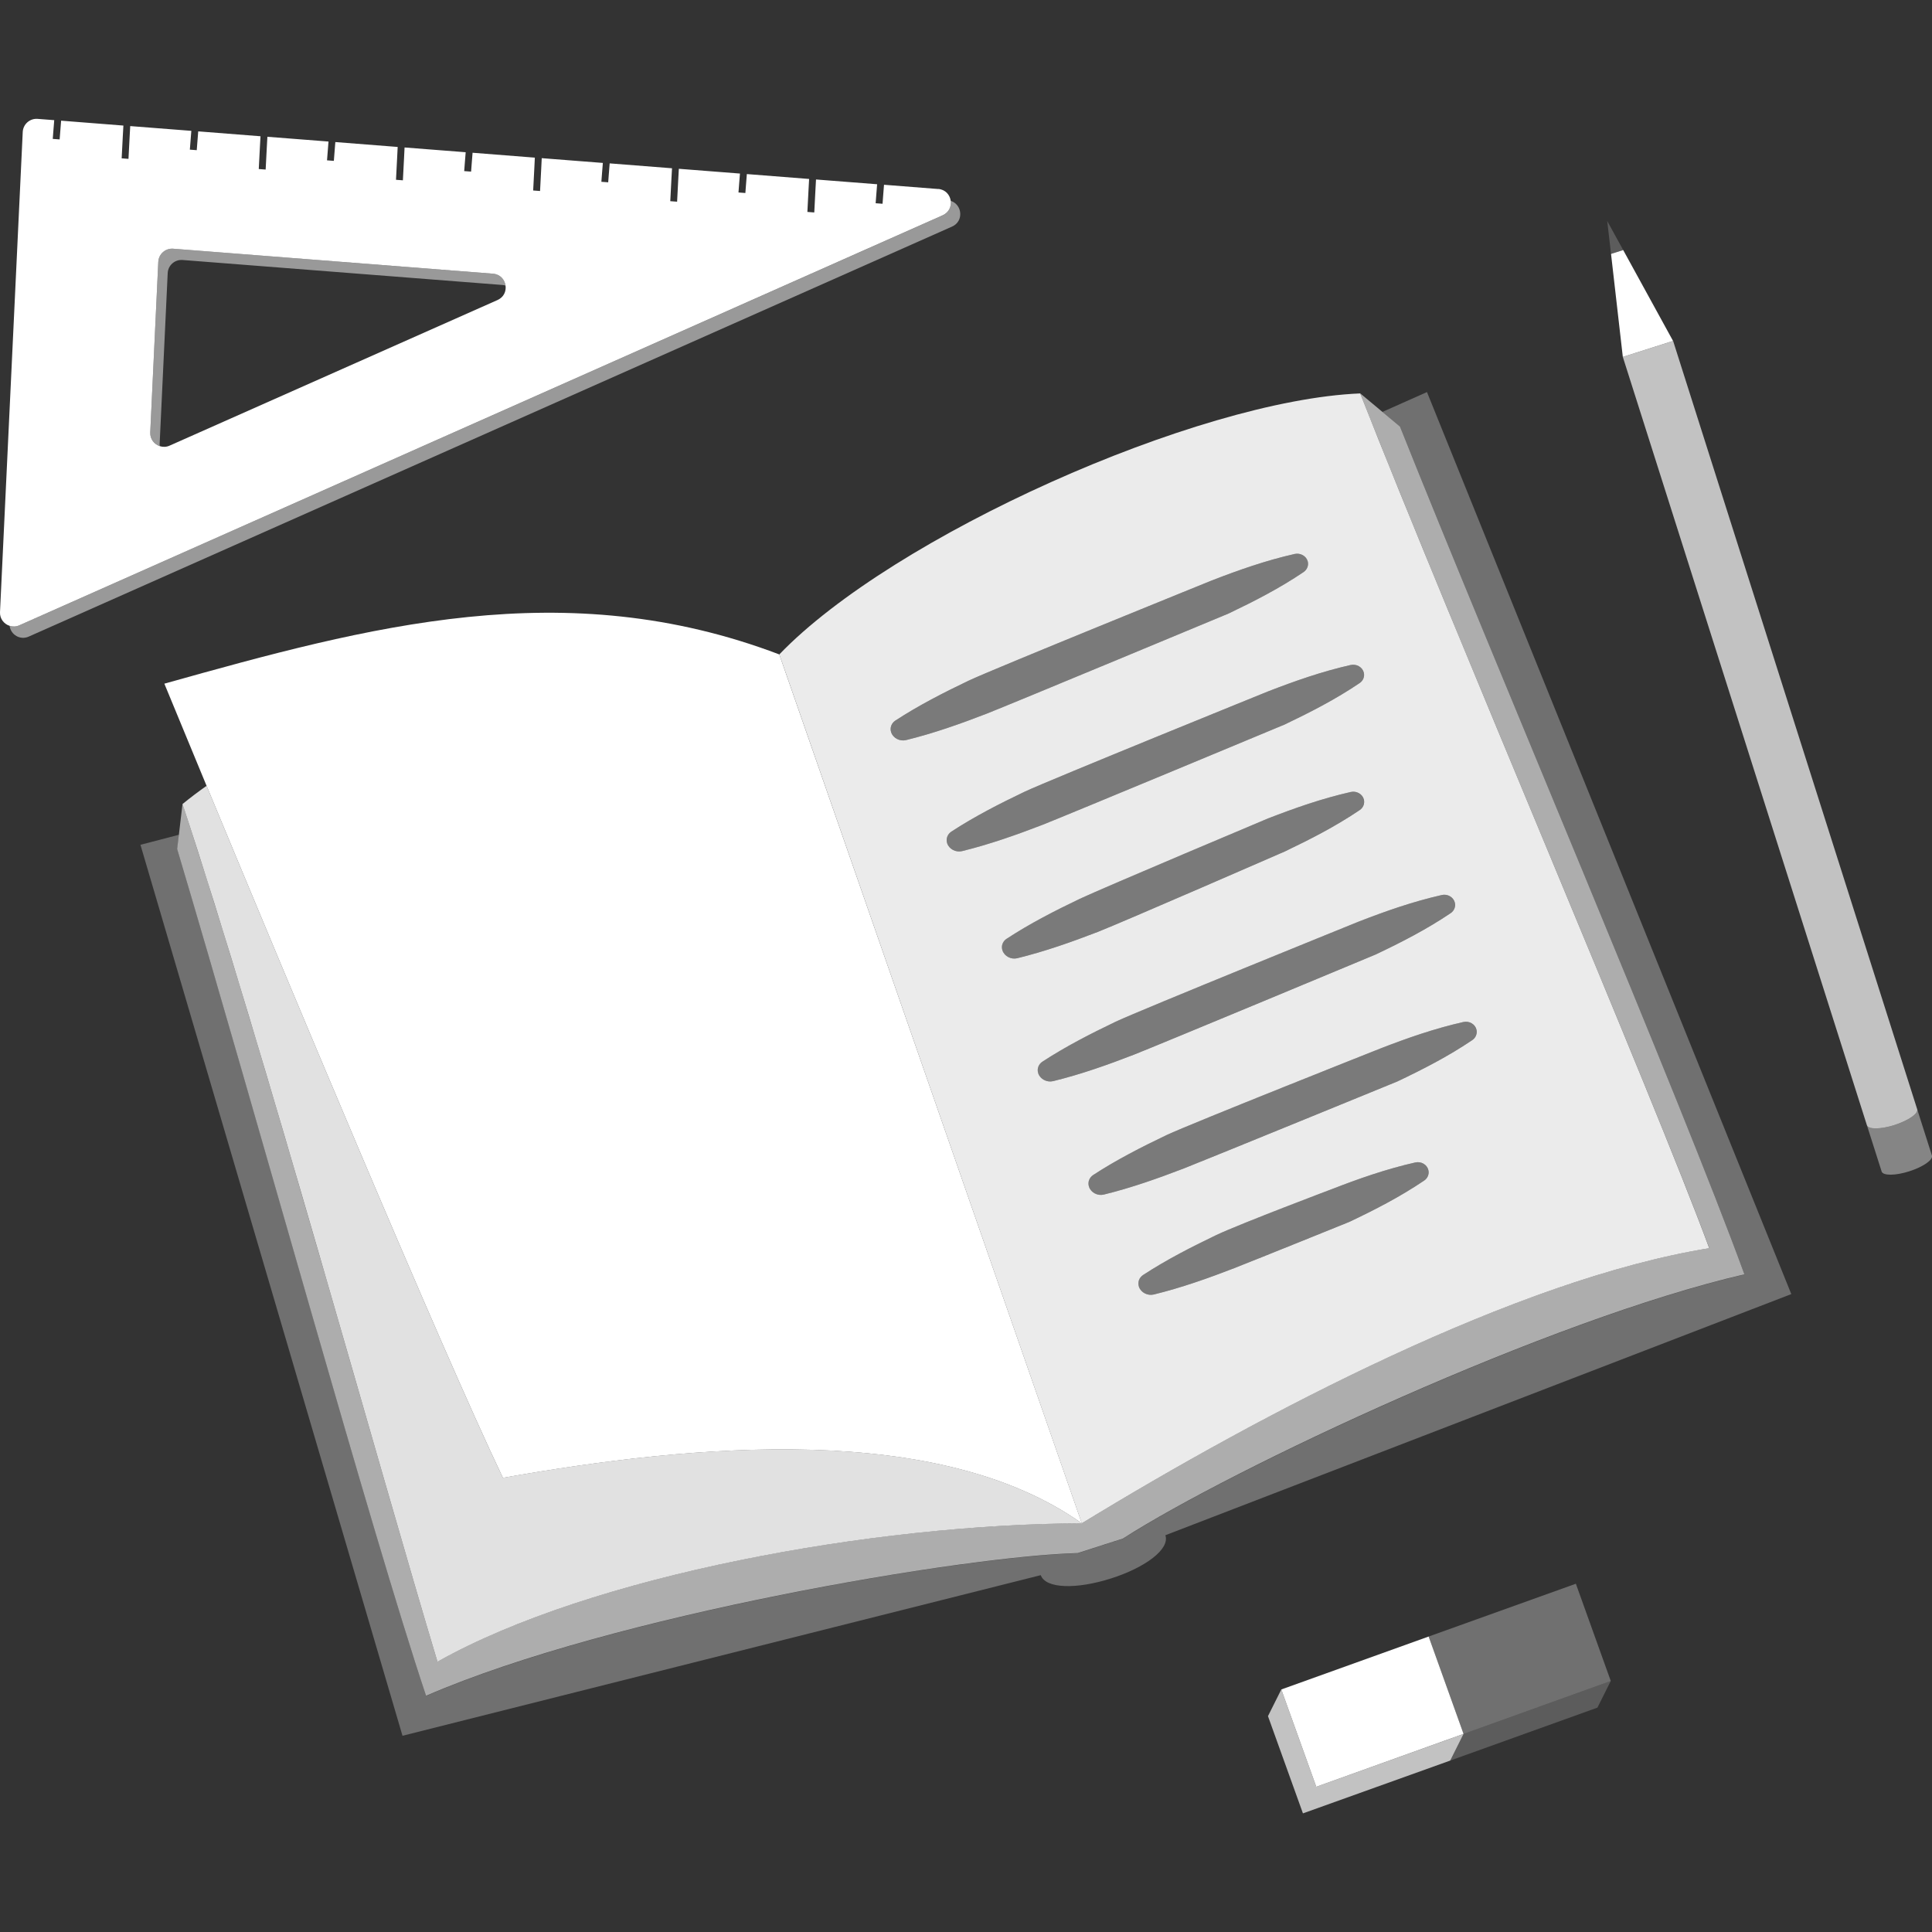 <svg viewBox="0 0 300 300" xmlns="http://www.w3.org/2000/svg"><rect x="0" y="0" width="300" height="300" fill="#333333" stroke="none"/><g fill="#fff"><path d="m 24.82 69.28 c -.02 -.13 -.04 -.25 -.03 -.38 l 1.25 -26.5 c .06 -1.2 1.1 -2.12 2.3 -2.03 l 49.67 3.88 c .18 .01 .34 .05 .49 .1 -.13 -.92 -.81 -1.76 -1.95 -1.85 l -49.67 -3.88 c -1.2 -.09 -2.24 .83 -2.3 2.03 l -1.25 26.5 c -.05 1.03 .62 1.85 1.49 2.13 z" opacity=".5"/><path d="m 147.62 31.2 c .12 .87 -.26 1.8 -1.25 2.24 l -143.37 63.66 c -.51 .23 -1.04 .23 -1.51 .08 .18 1.38 1.64 2.27 2.97 1.67 l 143.38 -63.67 c 1.87 -.83 1.57 -3.44 -.21 -3.99 z" opacity=".5"/><path d="m 145.68 29.35 l -8.41 -.66 -.13 1.63 -.1 1.32 -1.07 -.08 .1 -1.32 .13 -1.63 -9.49 -.74 -.09 1.63 -.18 3.49 -1.07 -.08 .18 -3.49 .09 -1.63 -9.67 -.76 -.13 1.63 -.1 1.31 -1.07 -.08 .1 -1.31 .13 -1.63 -9.49 -.74 -.09 1.63 -.18 3.48 -1.06 -.08 .18 -3.48 .09 -1.63 -9.68 -.76 -.13 1.63 -.1 1.31 -1.06 -.08 .1 -1.3 .13 -1.63 -9.49 -.74 -.08 1.63 -.18 3.47 -1.07 -.08 .18 -3.47 .08 -1.63 -9.67 -.76 -.13 1.63 -.1 1.3 -1.07 -.08 .1 -1.3 .13 -1.63 -9.49 -.74 -.08 1.63 -.18 3.47 -1.07 -.08 .18 -3.47 .08 -1.63 -9.68 -.76 -.13 1.63 -.1 1.29 -1.06 -.08 .1 -1.29 .13 -1.63 -9.49 -.74 -.09 1.63 -.18 3.46 -1.07 -.08 .18 -3.46 .09 -1.63 -9.67 -.76 -.13 1.63 -.1 1.29 -1.07 -.08 .1 -1.29 .13 -1.63 -9.49 -.74 -.09 1.63 -.18 3.46 -1.06 -.08 .18 -3.46 .09 -1.63 -9.67 -.76 -.13 1.63 -.1 1.28 -1.07 -.08 .1 -1.28 .13 -1.63 -2.59 -.2 c -1.2 -.09 -2.24 .83 -2.3 2.03 l -3.53 74.56 c -.05 1.03 .62 1.85 1.49 2.13 .47 .15 1 .15 1.51 -.08 l 143.38 -63.67 c .98 -.44 1.36 -1.37 1.25 -2.24 -.13 -.92 -.81 -1.76 -1.95 -1.85 z m -122.35 37.8 l 1.25 -26.5 c .06 -1.2 1.1 -2.12 2.3 -2.03 l 49.67 3.88 c 1.14 .09 1.82 .93 1.95 1.85 .12 .87 -.26 1.8 -1.25 2.24 l -50.92 22.61 c -.51 .23 -1.04 .23 -1.51 .08 -.87 -.28 -1.54 -1.1 -1.49 -2.13 z"/><path d="m 278.15 200.94 l -56.57 -140.06 -6.92 3.08 2.73 2.28 c 14.4 36.15 43.59 104.5 53.49 131.66 -30.2 6.99 -79.55 30.15 -96.51 41.03 l -7.01 2.25 c -17.33 .44 -72.15 9.57 -101.19 22.16 -8.47 -25.31 -26.32 -90.18 -38.65 -131.48 l .27 -2.24 -5.98 1.56 40.69 138.35 99.11 -24.94 c .76 2.13 5.58 2.21 10.91 .51 5.34 -1.7 9.17 -4.56 8.44 -6.71 l 97.21 -37.45 z" opacity=".3"/><path d="m 217.39 66.24 l -2.73 -2.28 -3.45 -2.88 c .48 1.21 .97 2.46 1.48 3.75 15.16 38.13 44.37 106.34 52.73 128.98 -29.88 4.83 -69.4 25.57 -97.43 42.72 -32.35 .13 -76.09 8.02 -100.06 21.49 -8.23 -27.22 -25.73 -90.51 -38.2 -128.93 -.47 -1.46 -.94 -2.88 -1.39 -4.26 l -.56 4.77 -.27 2.24 c 12.32 41.3 30.18 106.17 38.65 131.48 29.03 -12.59 83.86 -21.72 101.19 -22.16 l 7.01 -2.25 c 16.96 -10.89 66.31 -34.05 96.51 -41.03 -9.89 -27.16 -39.08 -95.5 -53.49 -131.66 z" opacity=".6"/><path d="m 78.09 229.47 c -9.79 -20.5 -33.8 -78.01 -45.83 -107.02 -.06 -.15 -.12 -.28 -.18 -.43 -1.25 .88 -2.49 1.81 -3.74 2.83 12.5 37.73 31.06 104.94 39.59 133.18 23.97 -13.47 67.7 -21.36 100.06 -21.49 -22.2 -15.74 -59.95 -12.38 -89.9 -7.07 z" opacity=".85"/><path d="m 121.01 101.62 c -33.31 -12.65 -63.69 -4.37 -95.49 4.54 0 0 2.55 6.19 6.56 15.87 .06 .14 .12 .28 .18 .43 12.03 29.01 36.04 86.52 45.83 107.02 29.95 -5.31 67.7 -8.67 89.9 7.07 z"/><path d="m 211.22 61.09 c -25.38 1.03 -72.6 22.19 -90.21 40.53 l 1.21 3.46 45.76 131.46 c 28.05 -17.15 67.56 -37.89 97.43 -42.72 -8.63 -23.41 -39.6 -95.62 -54.2 -132.73 z m -72.84 52.63 c -.24 -.71 .05 -1.43 .65 -1.83 3.62 -2.36 7.47 -4.33 11.39 -6.2 3.94 -1.86 37.76 -15.56 37.76 -15.56 4.15 -1.61 8.38 -3.1 12.85 -4.11 .9 -.2 1.82 .32 2.04 1.17 .16 .64 -.12 1.28 -.65 1.64 -3.71 2.51 -7.65 4.53 -11.63 6.43 0 0 -33.56 13.98 -37.61 15.57 -4.06 1.57 -8.17 3.03 -12.48 4.09 -.98 .24 -2.01 -.3 -2.32 -1.2 z m 8.7 17.24 c -.24 -.71 .05 -1.43 .65 -1.83 3.62 -2.36 7.47 -4.33 11.39 -6.2 3.94 -1.85 37.76 -15.56 37.76 -15.56 4.15 -1.61 8.38 -3.1 12.85 -4.11 .9 -.2 1.82 .32 2.04 1.17 .16 .64 -.11 1.28 -.65 1.64 -3.71 2.51 -7.65 4.53 -11.63 6.43 0 0 -33.56 13.98 -37.61 15.58 -4.06 1.56 -8.17 3.02 -12.48 4.08 -.97 .24 -2.01 -.3 -2.32 -1.2 z m 8.58 16.63 c -.24 -.7 .04 -1.43 .65 -1.82 3.62 -2.37 7.47 -4.34 11.38 -6.21 3.95 -1.85 29.2 -12.47 29.2 -12.47 4.15 -1.61 8.38 -3.1 12.85 -4.11 .9 -.21 1.82 .32 2.04 1.16 .16 .65 -.11 1.29 -.65 1.65 -3.71 2.51 -7.65 4.53 -11.63 6.43 0 0 -24.98 10.89 -29.04 12.49 -4.06 1.56 -8.17 3.02 -12.49 4.08 -.97 .24 -2 -.3 -2.31 -1.2 z m 7.87 20.29 c -.97 .23 -2 -.3 -2.31 -1.2 -.24 -.71 .04 -1.43 .65 -1.83 3.62 -2.36 7.47 -4.33 11.39 -6.21 3.94 -1.85 37.76 -15.55 37.76 -15.55 4.15 -1.61 8.38 -3.1 12.85 -4.11 .9 -.21 1.81 .32 2.03 1.16 .17 .65 -.11 1.29 -.64 1.65 -3.72 2.51 -7.65 4.53 -11.64 6.42 0 0 -33.55 13.99 -37.6 15.58 -4.06 1.57 -8.17 3.03 -12.49 4.09 z m 57.61 15.44 c -3.71 2.51 -7.64 4.53 -11.63 6.42 0 0 -13.81 5.59 -17.86 7.18 -4.06 1.57 -8.17 3.03 -12.49 4.09 -.97 .23 -2 -.3 -2.31 -1.2 -.24 -.71 .04 -1.43 .65 -1.83 3.61 -2.36 7.47 -4.33 11.38 -6.21 3.95 -1.85 18.03 -7.16 18.03 -7.16 4.15 -1.61 8.37 -3.09 12.84 -4.1 .91 -.21 1.82 .31 2.04 1.16 .17 .64 -.11 1.29 -.65 1.65 z m 7.47 -21.81 c -3.71 2.51 -7.65 4.53 -11.63 6.42 0 0 -29.03 11.88 -33.09 13.48 -4.06 1.56 -8.16 3.02 -12.48 4.08 -.97 .24 -2.01 -.3 -2.31 -1.2 -.24 -.71 .04 -1.43 .64 -1.83 3.62 -2.36 7.47 -4.33 11.39 -6.2 3.95 -1.85 33.24 -13.46 33.24 -13.46 4.15 -1.61 8.38 -3.09 12.85 -4.1 .9 -.21 1.82 .31 2.04 1.16 .16 .64 -.11 1.29 -.65 1.65 z" opacity=".9"/><path d="m 294.18 174.69 c -2.15 .69 -4.08 .7 -4.29 .03 l 2.29 7.19 c .21 .67 2.13 .66 4.29 -.03 s 3.73 -1.78 3.52 -2.45 l -2.29 -7.19 c .21 .67 -1.36 1.77 -3.52 2.45 z" opacity=".4"/><path d="m 251.99 55.42 l 37.9 119.3 c .21 .67 2.13 .66 4.29 -.03 s 3.73 -1.78 3.52 -2.45 l -37.9 -119.3 z" opacity=".7"/><path d="m 250.16 39.43 l 1.89 -.6 -2.48 -4.51 z" opacity=".2"/><path d="m 250.16 39.43 l 1.83 15.99 7.8 -2.48 -7.74 -14.11 z"/><path d="m 225.19 273.38 l -22.87 8.2 -5.43 -15.1 2.07 -4.14 5.43 15.11 22.87 -8.21 z" opacity=".7"/><path d="m 227.26 269.24 l -2.07 4.14 22.86 -8.22 2.07 -4.14 z" opacity=".2"/><path d="m 227.26 269.24 l -2.83 1.01 -20.04 7.2 -5.43 -15.11 22.88 -8.22 z"/><path d="m 250.12 261.02 l -22.86 8.22 -4.67 -13.03 -.75 -2.09 22.86 -8.2 z" opacity=".3"/><path d="m 202.42 88.83 c -3.71 2.51 -7.65 4.53 -11.63 6.43 0 0 -33.56 13.98 -37.61 15.57 -4.06 1.57 -8.17 3.03 -12.48 4.09 -.98 .24 -2.01 -.3 -2.32 -1.2 -.24 -.71 .05 -1.43 .65 -1.83 3.62 -2.36 7.47 -4.33 11.39 -6.2 3.94 -1.86 37.76 -15.56 37.76 -15.56 4.15 -1.61 8.38 -3.1 12.85 -4.11 .9 -.2 1.82 .32 2.04 1.17 .16 .64 -.12 1.28 -.65 1.64 z" opacity=".35"/><path d="m 211.12 106.07 c -3.71 2.51 -7.65 4.53 -11.63 6.43 0 0 -33.56 13.98 -37.61 15.58 -4.06 1.56 -8.17 3.02 -12.48 4.08 -.97 .24 -2.01 -.3 -2.32 -1.2 -.24 -.71 .05 -1.43 .65 -1.83 3.62 -2.36 7.47 -4.33 11.39 -6.2 3.94 -1.85 37.76 -15.56 37.76 -15.56 4.15 -1.61 8.38 -3.1 12.85 -4.11 .9 -.2 1.82 .32 2.04 1.17 .16 .64 -.11 1.28 -.65 1.64 z" opacity=".35"/><path d="m 211.12 125.79 c -3.71 2.51 -7.65 4.53 -11.63 6.43 0 0 -24.98 10.89 -29.04 12.49 -4.06 1.56 -8.17 3.02 -12.49 4.08 -.97 .24 -2 -.3 -2.31 -1.2 -.24 -.7 .04 -1.43 .65 -1.82 3.62 -2.37 7.47 -4.34 11.38 -6.21 3.95 -1.85 29.2 -12.47 29.2 -12.47 4.15 -1.61 8.38 -3.1 12.85 -4.11 .9 -.21 1.82 .32 2.04 1.16 .16 .65 -.11 1.29 -.65 1.65 z" opacity=".35"/><path d="m 225.25 141.79 c -3.72 2.51 -7.65 4.53 -11.64 6.42 0 0 -33.55 13.99 -37.6 15.58 -4.06 1.57 -8.17 3.03 -12.49 4.09 -.97 .23 -2 -.3 -2.31 -1.2 -.24 -.71 .04 -1.43 .65 -1.83 3.62 -2.36 7.47 -4.33 11.39 -6.21 3.94 -1.85 37.76 -15.55 37.76 -15.55 4.15 -1.61 8.38 -3.1 12.85 -4.11 .9 -.21 1.81 .32 2.03 1.16 .17 .65 -.11 1.29 -.64 1.65 z" opacity=".35"/><path d="m 228.6 161.51 c -3.71 2.51 -7.65 4.53 -11.63 6.42 0 0 -29.03 11.88 -33.09 13.48 -4.06 1.56 -8.16 3.02 -12.48 4.08 -.97 .24 -2.01 -.3 -2.31 -1.2 -.24 -.71 .04 -1.43 .64 -1.83 3.62 -2.36 7.47 -4.33 11.39 -6.2 3.95 -1.85 33.24 -13.46 33.24 -13.46 4.15 -1.61 8.38 -3.09 12.85 -4.1 .9 -.21 1.82 .31 2.04 1.16 .16 .64 -.11 1.29 -.65 1.65 z" opacity=".35"/><path d="m 221.13 183.32 c -3.71 2.51 -7.64 4.53 -11.63 6.42 0 0 -13.81 5.59 -17.86 7.18 -4.06 1.57 -8.17 3.03 -12.49 4.09 -.97 .23 -2 -.3 -2.31 -1.2 -.24 -.71 .04 -1.43 .65 -1.83 3.61 -2.36 7.47 -4.33 11.38 -6.21 3.95 -1.85 18.03 -7.16 18.03 -7.16 4.15 -1.61 8.37 -3.09 12.84 -4.1 .91 -.21 1.82 .31 2.04 1.16 .17 .64 -.11 1.29 -.65 1.65 z" opacity=".35"/></g></svg>